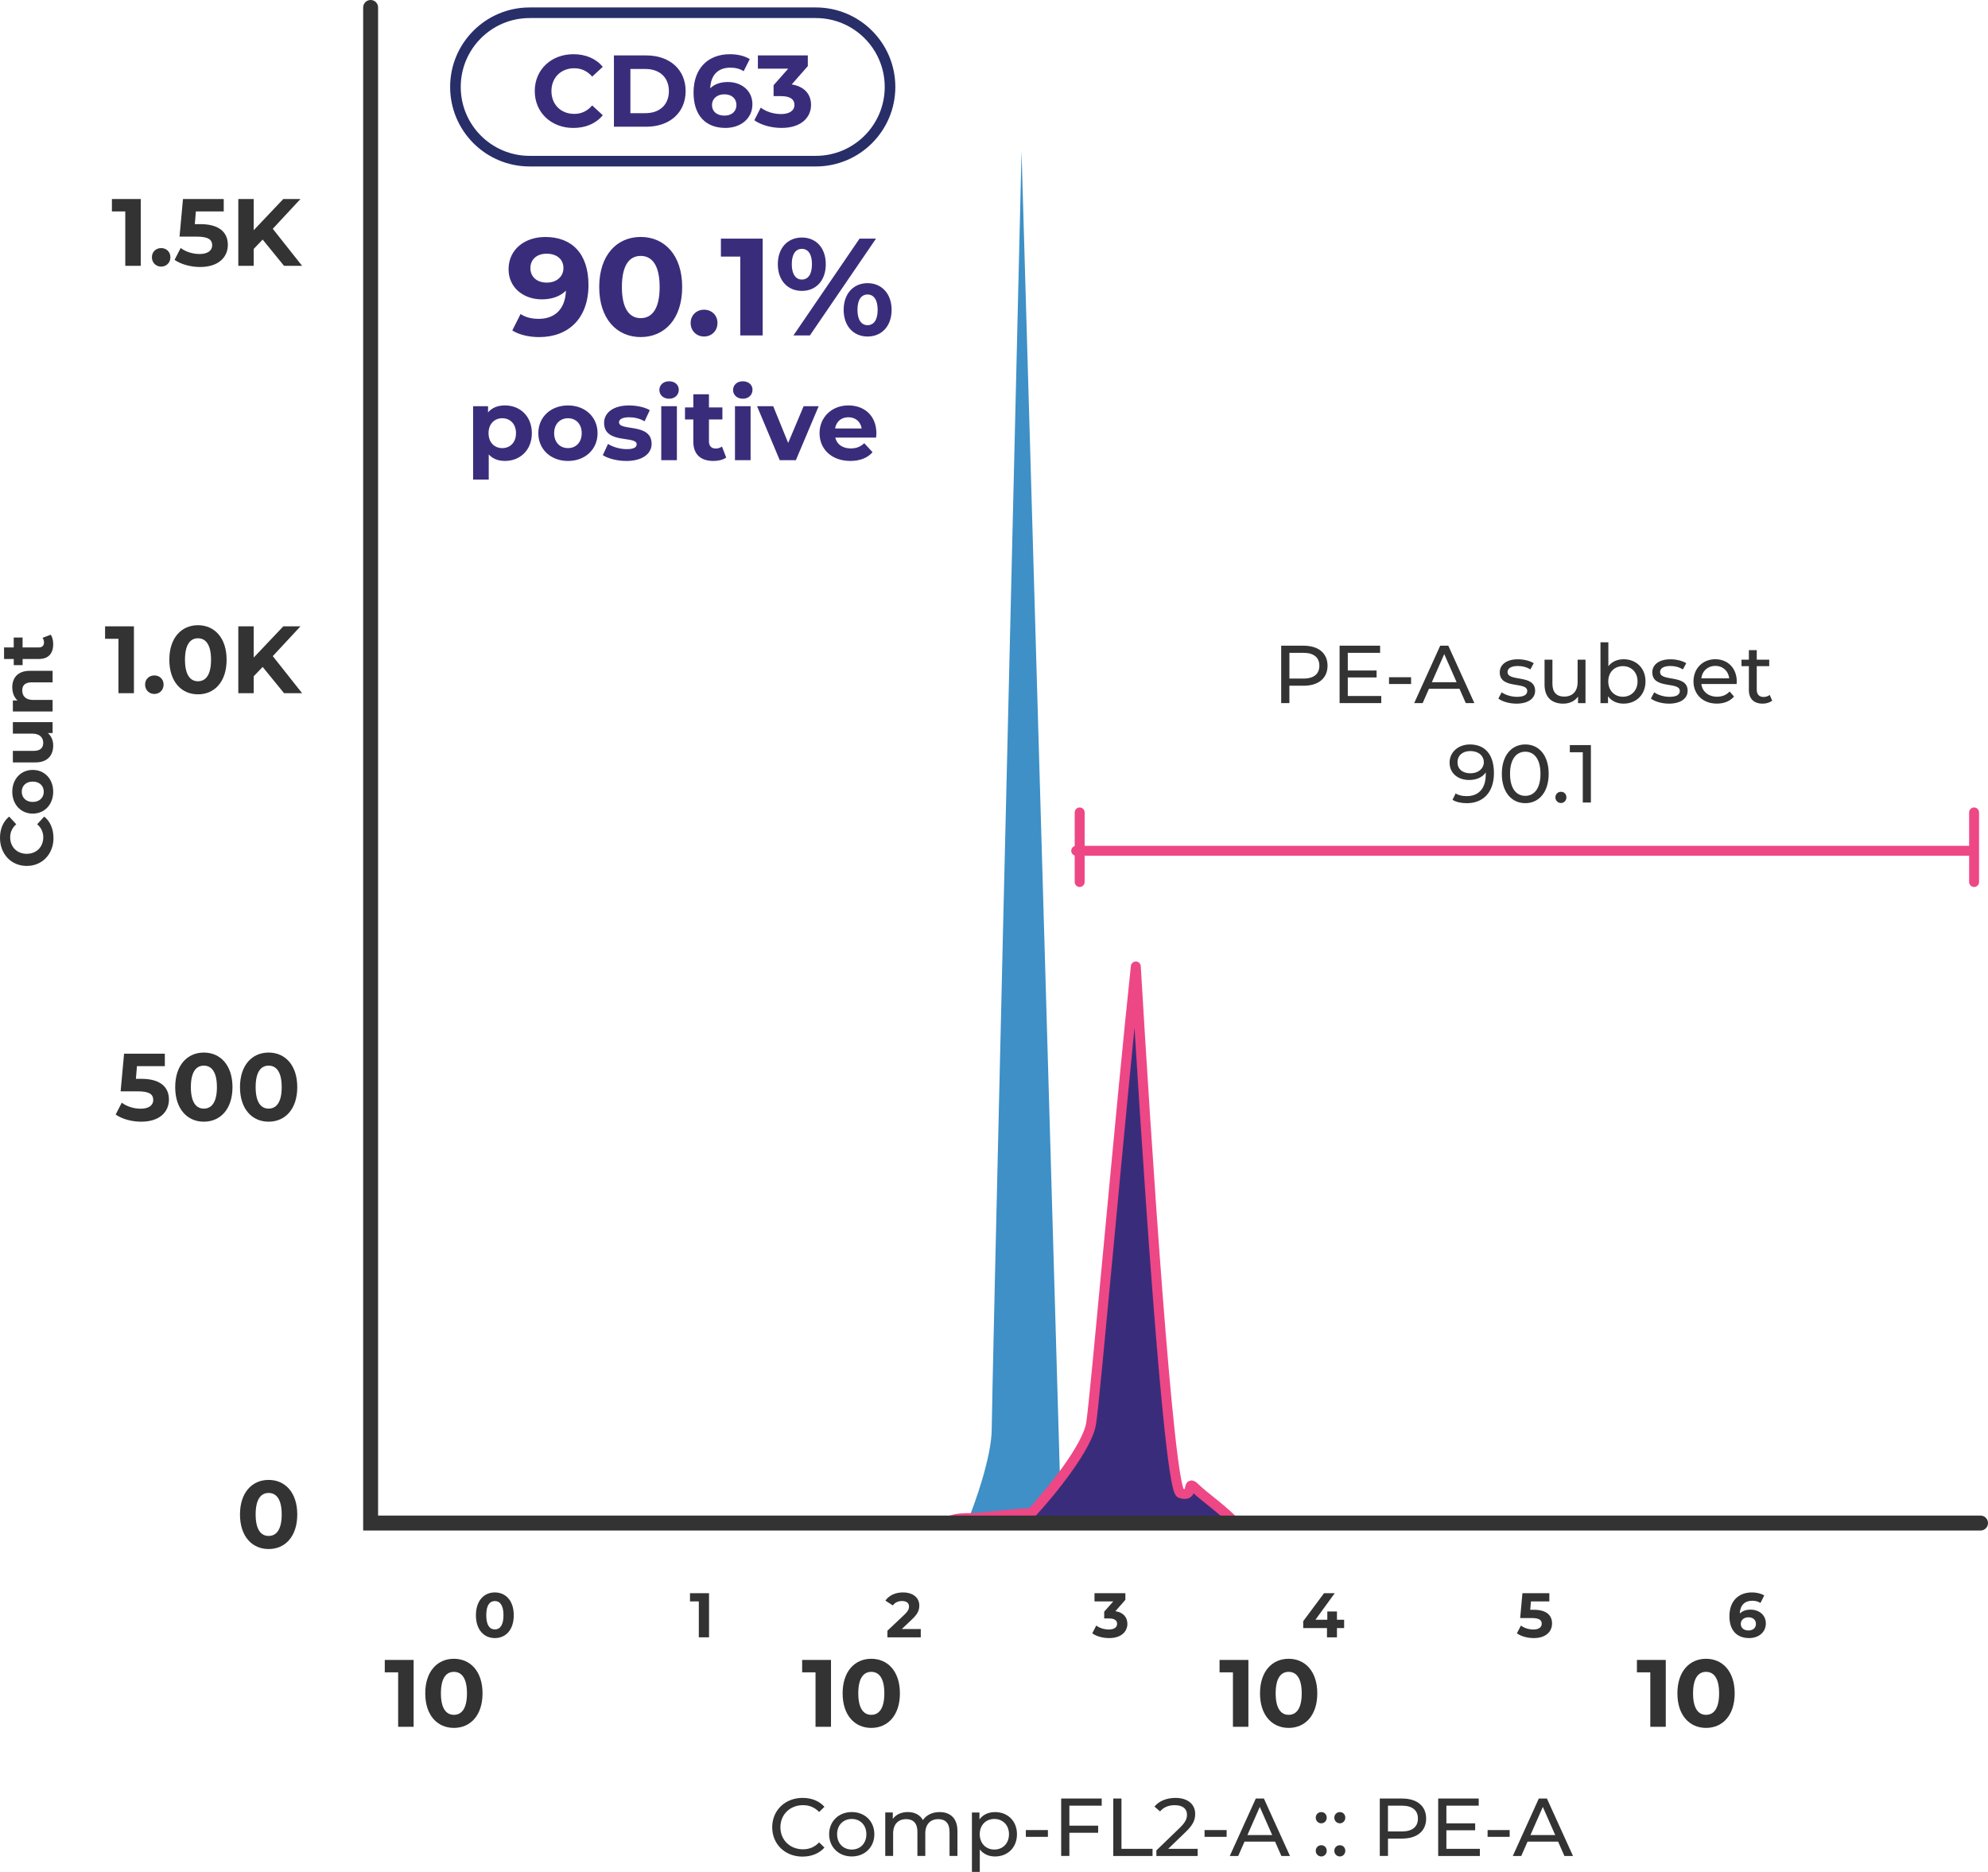 <svg xmlns="http://www.w3.org/2000/svg" id="Layer_1" viewBox="0 0 853.07 803.2"><defs><style>      .st0, .st1 {        stroke: #ee4786;        stroke-linejoin: round;        stroke-width: 4.26px;      }      .st0, .st1, .st2 {        stroke-linecap: round;      }      .st0, .st3 {        fill: #392d7b;      }      .st4 {        fill: #3e90c7;      }      .st1, .st5, .st2 {        fill: none;      }      .st5 {        stroke: #272e68;        stroke-width: 4.55px;      }      .st2 {        stroke: #333;        stroke-width: 6.4px;      }      .st6 {        fill: #333;      }    </style></defs><path class="st4" d="M425.56,613c0,11.94-7.11,31.98-10.66,40.51h40.51l-17.06-588.48c-4.26,177.68-12.79,536.03-12.79,547.97Z"></path><path class="st0" d="M417.03,651.38c-3.41,0-8.53,0-10.66,2.13h123.67c-4.26-4.98-13.65-11.51-17.06-14.93-4.26-4.26,0,4.26-6.4,2.13-5.12-1.71-14.93-153.52-19.19-226.01-6.4,59.7-17.48,185.93-19.19,196.16-1.71,10.23-17.06,29.14-25.59,38.38-5.68,0-22.17,2.13-25.59,2.13Z"></path><path class="st6" d="M165.12,712.26h12.37v28.68h-6.64v-23.35h-5.74v-5.33ZM194.77,741.42c-7.05,0-12.29-5.36-12.29-14.83s5.24-14.83,12.29-14.83,12.29,5.37,12.29,14.83-5.2,14.83-12.29,14.83ZM194.77,735.81c3.32,0,5.61-2.7,5.61-9.22s-2.29-9.22-5.61-9.22-5.57,2.7-5.57,9.22,2.29,9.22,5.57,9.22Z"></path><path class="st6" d="M344.22,712.26h12.37v28.68h-6.64v-23.35h-5.74v-5.33ZM373.87,741.42c-7.05,0-12.29-5.36-12.29-14.83s5.24-14.83,12.29-14.83,12.29,5.37,12.29,14.83-5.2,14.83-12.29,14.83ZM373.87,735.81c3.32,0,5.61-2.7,5.61-9.22s-2.29-9.22-5.61-9.22-5.57,2.7-5.57,9.22,2.29,9.22,5.57,9.22Z"></path><path class="st6" d="M523.33,712.26h12.37v28.68h-6.64v-23.35h-5.74v-5.33ZM552.97,741.42c-7.05,0-12.29-5.36-12.29-14.83s5.24-14.83,12.29-14.83,12.29,5.37,12.29,14.83-5.2,14.83-12.29,14.83ZM552.97,735.81c3.32,0,5.61-2.7,5.61-9.22s-2.29-9.22-5.61-9.22-5.57,2.7-5.57,9.22,2.29,9.22,5.57,9.22Z"></path><path class="st6" d="M702.43,712.26h12.37v28.68h-6.64v-23.35h-5.74v-5.33ZM732.08,741.42c-7.05,0-12.29-5.36-12.29-14.83s5.24-14.83,12.29-14.83,12.29,5.37,12.29,14.83-5.2,14.83-12.29,14.83ZM732.08,735.81c3.32,0,5.61-2.7,5.61-9.22s-2.29-9.22-5.61-9.22-5.57,2.7-5.57,9.22,2.29,9.22,5.57,9.22Z"></path><path class="st6" d="M48.02,85.39h12.38v28.68h-6.64v-23.35h-5.74v-5.33ZM69.15,114.4c-2.21,0-3.97-1.68-3.97-4.02s1.76-3.93,3.97-3.93,3.97,1.56,3.97,3.93-1.77,4.02-3.97,4.02ZM85.93,96.17c8.48,0,11.84,3.81,11.84,8.89s-3.73,9.5-11.92,9.5c-3.97,0-8.15-1.1-10.94-3.07l2.62-5.08c2.17,1.64,5.16,2.58,8.15,2.58,3.32,0,5.37-1.39,5.37-3.73s-1.48-3.73-6.68-3.73h-7.33l1.48-16.14h17.49v5.33h-11.96l-.45,5.45h2.34ZM121.89,114.07l-9.18-11.27-3.85,4.02v7.25h-6.6v-28.68h6.6v13.4l12.7-13.4h7.37l-11.88,12.78,12.58,15.89h-7.74Z"></path><path class="st6" d="M45.1,268.76h12.37v28.68h-6.64v-23.35h-5.74v-5.33ZM66.23,297.77c-2.21,0-3.97-1.68-3.97-4.02s1.76-3.93,3.97-3.93,3.97,1.56,3.97,3.93-1.76,4.02-3.97,4.02ZM84.95,297.93c-7.04,0-12.29-5.36-12.29-14.83s5.25-14.83,12.29-14.83,12.29,5.37,12.29,14.83-5.2,14.83-12.29,14.83ZM84.95,292.32c3.32,0,5.61-2.7,5.61-9.22s-2.29-9.22-5.61-9.22-5.57,2.7-5.57,9.22,2.29,9.22,5.57,9.22ZM121.89,297.44l-9.18-11.27-3.85,4.02v7.25h-6.6v-28.68h6.6v13.4l12.7-13.4h7.37l-11.88,12.78,12.58,15.89h-7.74Z"></path><path class="st6" d="M60.65,462.91c8.48,0,11.84,3.81,11.84,8.89s-3.73,9.5-11.92,9.5c-3.97,0-8.15-1.1-10.94-3.07l2.62-5.08c2.17,1.64,5.16,2.58,8.15,2.58,3.32,0,5.36-1.39,5.36-3.73s-1.47-3.73-6.67-3.73h-7.33l1.48-16.14h17.49v5.33h-11.96l-.45,5.45h2.34ZM87.47,481.3c-7.04,0-12.29-5.36-12.29-14.83s5.25-14.83,12.29-14.83,12.29,5.37,12.29,14.83-5.2,14.83-12.29,14.83ZM87.47,475.69c3.32,0,5.61-2.7,5.61-9.22s-2.29-9.22-5.61-9.22-5.57,2.7-5.57,9.22,2.29,9.22,5.57,9.22ZM115.27,481.3c-7.05,0-12.29-5.36-12.29-14.83s5.24-14.83,12.29-14.83,12.29,5.37,12.29,14.83-5.21,14.83-12.29,14.83ZM115.27,475.69c3.32,0,5.61-2.7,5.61-9.22s-2.29-9.22-5.61-9.22-5.57,2.7-5.57,9.22,2.29,9.22,5.57,9.22Z"></path><path class="st6" d="M115.27,664.67c-7.05,0-12.29-5.36-12.29-14.83s5.24-14.83,12.29-14.83,12.29,5.37,12.29,14.83-5.21,14.83-12.29,14.83ZM115.27,659.05c3.32,0,5.61-2.7,5.61-9.22s-2.29-9.22-5.61-9.22-5.57,2.7-5.57,9.22,2.29,9.22,5.57,9.22Z"></path><path class="st6" d="M22.96,359.54c0,6.88-4.79,12.02-11.48,12.02s-11.48-5.13-11.48-12.05c0-3.84,1.39-7.04,3.93-9.13l3.04,3.3c-1.71,1.49-2.6,3.36-2.6,5.58,0,4.15,2.92,7.1,7.1,7.1s7.1-2.95,7.1-7.1c0-2.22-.89-4.09-2.63-5.58l3.04-3.3c2.57,2.09,3.96,5.3,3.96,9.17ZM22.83,339.72c0,5.42-3.65,9.39-8.78,9.39s-8.78-3.97-8.78-9.39,3.65-9.36,8.78-9.36,8.78,3.94,8.78,9.36ZM18.78,339.72c0-2.47-1.78-4.35-4.73-4.35s-4.72,1.87-4.72,4.35,1.78,4.38,4.72,4.38,4.73-1.9,4.73-4.38ZM5.52,314.81v-4.95h17.06v4.69h-2.03c1.49,1.3,2.28,3.21,2.28,5.3,0,4.28-2.41,7.29-7.67,7.29H5.52v-4.95h8.91c2.85,0,4.12-1.27,4.12-3.46s-1.46-3.93-4.6-3.93H5.52ZM5.26,294.91c0-4.03,2.35-7.07,7.55-7.07h9.77v4.95h-9.01c-2.76,0-4.03,1.27-4.03,3.45,0,2.38,1.46,4.09,4.6,4.09h8.43v4.95H5.52v-4.72h2c-1.46-1.33-2.25-3.33-2.25-5.65ZM18.27,273.68l3.49-1.33c.73,1.01,1.07,2.5,1.07,4.03,0,4.03-2.06,6.38-6.12,6.38h-7.01v2.64h-3.8v-2.64H1.74v-4.95h4.15v-4.25h3.8v4.25h6.95c1.46,0,2.25-.79,2.25-2.12,0-.73-.22-1.46-.63-2Z"></path><path class="st6" d="M212.34,702.88c-4.65,0-8.12-3.54-8.12-9.79s3.46-9.8,8.12-9.8,8.12,3.54,8.12,9.8-3.44,9.79-8.12,9.79ZM212.34,699.17c2.19,0,3.71-1.79,3.71-6.09s-1.51-6.09-3.71-6.09-3.68,1.79-3.68,6.09,1.51,6.09,3.68,6.09Z"></path><path class="st6" d="M296.08,683.62h8.17v18.94h-4.38v-15.42h-3.79v-3.52Z"></path><path class="st6" d="M386.97,698.99h8.14v3.57h-14.31v-2.84l7.3-6.9c1.68-1.59,1.97-2.57,1.97-3.49,0-1.49-1.03-2.35-3.03-2.35-1.62,0-3,.62-3.92,1.89l-3.19-2.06c1.46-2.14,4.12-3.52,7.52-3.52,4.22,0,7.03,2.17,7.03,5.6,0,1.84-.51,3.52-3.16,5.98l-4.35,4.12Z"></path><path class="st6" d="M478.63,691.33c3.41.54,5.14,2.65,5.14,5.44,0,3.19-2.46,6.11-7.85,6.11-2.65,0-5.38-.73-7.22-2.03l1.71-3.35c1.43,1.08,3.44,1.7,5.41,1.7,2.19,0,3.54-.89,3.54-2.43,0-1.43-1.05-2.32-3.54-2.32h-2v-2.9l3.9-4.41h-8.06v-3.52h13.25v2.84l-4.27,4.87Z"></path><path class="st6" d="M576.78,695.01v3.57h-3.08v3.98h-4.28v-3.98h-10.2v-2.95l8.93-12.01h4.6l-8.28,11.39h5.09v-3.54h4.14v3.54h3.08Z"></path><path class="st6" d="M658.18,690.73c5.6,0,7.82,2.52,7.82,5.87s-2.46,6.28-7.87,6.28c-2.63,0-5.39-.73-7.22-2.03l1.73-3.35c1.43,1.08,3.41,1.7,5.38,1.7,2.19,0,3.55-.92,3.55-2.46s-.98-2.46-4.41-2.46h-4.84l.97-10.66h11.55v3.52h-7.9l-.3,3.6h1.54Z"></path><path class="st6" d="M751.22,690.68c3.65,0,6.52,2.33,6.52,5.9,0,3.87-3.17,6.3-7.17,6.3-5.22,0-8.46-3.27-8.46-9.39,0-6.55,3.95-10.2,9.66-10.2,2,0,3.95.46,5.28,1.3l-1.62,3.22c-1.05-.7-2.27-.95-3.54-.95-3.16,0-5.19,1.87-5.33,5.49,1.11-1.11,2.71-1.68,4.68-1.68ZM750.32,699.61c1.87,0,3.17-1.08,3.17-2.81s-1.27-2.84-3.22-2.84-3.28,1.19-3.28,2.84,1.22,2.81,3.33,2.81Z"></path><path class="st5" d="M227.27,5.47h122.81c17.59,0,31.84,14.26,31.84,31.84h0c0,17.58-14.26,31.84-31.84,31.84h-122.81c-17.59,0-31.84-14.26-31.84-31.84h0c0-17.58,14.26-31.84,31.84-31.84Z"></path><path class="st3" d="M246.03,54.9c-9.48,0-16.56-6.6-16.56-15.82s7.08-15.82,16.61-15.82c5.29,0,9.7,1.92,12.58,5.42l-4.55,4.19c-2.05-2.36-4.63-3.58-7.69-3.58-5.72,0-9.79,4.02-9.79,9.79s4.06,9.79,9.79,9.79c3.06,0,5.64-1.22,7.69-3.63l4.55,4.2c-2.88,3.54-7.3,5.46-12.63,5.46ZM263.44,54.37v-30.59h13.9c10,0,16.87,6.03,16.87,15.3s-6.86,15.29-16.87,15.29h-13.9ZM270.51,48.56h6.47c6.07,0,10.05-3.62,10.05-9.48s-3.98-9.48-10.05-9.48h-6.47v18.96ZM312.34,35.19c5.9,0,10.53,3.76,10.53,9.52,0,6.25-5.11,10.18-11.58,10.18-8.43,0-13.68-5.29-13.68-15.16,0-10.58,6.38-16.47,15.6-16.47,3.24,0,6.38.74,8.52,2.1l-2.62,5.2c-1.71-1.13-3.67-1.53-5.73-1.53-5.11,0-8.39,3.01-8.61,8.87,1.79-1.79,4.37-2.71,7.56-2.71ZM310.9,49.61c3.01,0,5.11-1.75,5.11-4.55s-2.05-4.59-5.2-4.59-5.29,1.92-5.29,4.59,1.97,4.55,5.37,4.55ZM339.73,36.23c5.51.87,8.3,4.29,8.3,8.78,0,5.16-3.97,9.88-12.67,9.88-4.28,0-8.69-1.18-11.67-3.28l2.75-5.42c2.32,1.75,5.55,2.75,8.74,2.75,3.54,0,5.72-1.44,5.72-3.93,0-2.32-1.7-3.76-5.72-3.76h-3.23v-4.68l6.29-7.12h-13.02v-5.68h21.42v4.59l-6.9,7.86Z"></path><path class="st3" d="M233.95,101.68c11.51,0,18.57,7.18,18.57,20.59,0,14.36-8.6,22.37-21.18,22.37-4.39,0-8.61-1.01-11.51-2.85l3.56-7.06c2.26,1.54,4.93,2.08,7.77,2.08,6.88,0,11.39-4.09,11.69-12.1-2.43,2.43-6,3.74-10.32,3.74-8.01,0-14.3-5.1-14.3-12.93,0-8.49,6.94-13.83,15.72-13.83ZM234.66,121.26c4.21,0,7.12-2.61,7.12-6.23s-2.67-6.17-7.24-6.17c-4.09,0-6.94,2.38-6.94,6.17s2.79,6.23,7.06,6.23ZM274.93,144.63c-10.2,0-17.8-7.77-17.8-21.48s7.59-21.48,17.8-21.48,17.8,7.77,17.8,21.48-7.54,21.48-17.8,21.48ZM274.93,136.51c4.81,0,8.13-3.91,8.13-13.35s-3.32-13.35-8.13-13.35-8.07,3.91-8.07,13.35,3.32,13.35,8.07,13.35ZM302.11,144.4c-3.2,0-5.75-2.43-5.75-5.81s2.55-5.7,5.75-5.7,5.76,2.26,5.76,5.7-2.55,5.81-5.76,5.81ZM309.35,102.39h17.92v41.53h-9.61v-33.82h-8.31v-7.71ZM344.09,124.82c-6.05,0-10.32-4.45-10.32-11.45s4.27-11.45,10.32-11.45,10.26,4.39,10.26,11.45-4.21,11.45-10.26,11.45ZM340.48,143.92l28.36-41.53h7.06l-28.36,41.53h-7.06ZM344.09,119.95c2.61,0,4.33-2.14,4.33-6.58s-1.72-6.59-4.33-6.59-4.33,2.2-4.33,6.59,1.78,6.58,4.33,6.58ZM372.28,144.4c-5.99,0-10.26-4.45-10.26-11.45s4.27-11.45,10.26-11.45,10.32,4.45,10.32,11.45-4.27,11.45-10.32,11.45ZM372.28,139.53c2.61,0,4.33-2.19,4.33-6.58s-1.72-6.58-4.33-6.58-4.33,2.14-4.33,6.58,1.78,6.58,4.33,6.58Z"></path><path class="st3" d="M216.69,173.96c6.49,0,11.53,4.65,11.53,11.91s-5.03,11.91-11.53,11.91c-2.88,0-5.25-.9-6.97-2.79v10.8h-6.71v-31.49h6.41v2.67c1.68-2.02,4.17-3.01,7.27-3.01ZM215.53,192.28c3.36,0,5.89-2.41,5.89-6.41s-2.54-6.41-5.89-6.41-5.89,2.41-5.89,6.41,2.54,6.41,5.89,6.41ZM243.73,197.79c-7.36,0-12.73-4.95-12.73-11.91s5.38-11.91,12.73-11.91,12.69,4.95,12.69,11.91-5.33,11.91-12.69,11.91ZM243.73,192.28c3.35,0,5.89-2.41,5.89-6.41s-2.54-6.41-5.89-6.41-5.94,2.41-5.94,6.41,2.58,6.41,5.94,6.41ZM268.69,197.79c-3.91,0-7.87-1.07-10.02-2.49l2.23-4.81c2.06,1.33,5.21,2.23,8.04,2.23,3.1,0,4.26-.81,4.26-2.11,0-3.79-13.98.09-13.98-9.16,0-4.38,3.96-7.48,10.71-7.48,3.19,0,6.71.73,8.9,2.02l-2.23,4.78c-2.28-1.29-4.56-1.72-6.67-1.72-3.01,0-4.3.94-4.3,2.15,0,3.96,13.98.13,13.98,9.25,0,4.3-4,7.35-10.93,7.35ZM287.11,171.08c-2.49,0-4.17-1.63-4.17-3.74s1.68-3.74,4.17-3.74,4.17,1.55,4.17,3.62c0,2.23-1.68,3.87-4.17,3.87ZM283.75,197.45v-23.14h6.71v23.14h-6.71ZM309.81,191.6l1.81,4.73c-1.38.99-3.4,1.46-5.46,1.46-5.46,0-8.65-2.79-8.65-8.3v-9.51h-3.57v-5.16h3.57v-5.63h6.71v5.63h5.77v5.16h-5.77v9.42c0,1.98,1.07,3.06,2.88,3.06.99,0,1.98-.3,2.71-.86ZM318.74,171.08c-2.49,0-4.17-1.63-4.17-3.74s1.68-3.74,4.17-3.74,4.17,1.55,4.17,3.62c0,2.23-1.68,3.87-4.17,3.87ZM315.38,197.45v-23.14h6.71v23.14h-6.71ZM344.84,174.31h6.45l-9.77,23.14h-6.93l-9.72-23.14h6.93l6.41,15.74,6.63-15.74ZM376.07,185.96c0,.52-.09,1.25-.13,1.8h-17.51c.65,2.88,3.1,4.65,6.63,4.65,2.45,0,4.21-.73,5.8-2.24l3.57,3.87c-2.15,2.45-5.38,3.74-9.55,3.74-8,0-13.2-5.03-13.2-11.91s5.29-11.91,12.35-11.91,12.04,4.56,12.04,12ZM364.07,179.04c-3.06,0-5.25,1.85-5.72,4.81h11.4c-.47-2.93-2.67-4.81-5.68-4.81Z"></path><path class="st2" d="M159.04,3.2v650.32h690.83"></path><path class="st6" d="M559.38,277.06c6.41,0,10.28,3.24,10.28,8.59s-3.87,8.59-10.28,8.59h-6.09v7.46h-3.52v-24.64h9.61ZM559.28,291.18c4.51,0,6.87-2.01,6.87-5.53s-2.36-5.53-6.87-5.53h-5.98v11.05h5.98ZM578.35,298.64h14.36v3.06h-17.88v-24.64h17.39v3.06h-13.87v7.57h12.36v2.99h-12.36v7.96ZM596.04,293.5v-2.92h9.47v2.92h-9.47ZM628.99,301.7l-2.71-6.16h-13.1l-2.71,6.16h-3.63l11.16-24.64h3.48l11.19,24.64h-3.69ZM614.42,292.73h10.63l-5.31-12.07-5.32,12.07ZM650.67,301.92c-3.1,0-6.16-.95-7.71-2.18l1.41-2.68c1.58,1.13,4.12,1.94,6.55,1.94,3.13,0,4.43-.95,4.43-2.53,0-4.19-11.79-.56-11.79-7.99,0-3.34,2.99-5.59,7.78-5.59,2.43,0,5.18.63,6.79,1.69l-1.44,2.67c-1.69-1.09-3.56-1.48-5.39-1.48-2.96,0-4.4,1.09-4.4,2.57,0,4.4,11.83.81,11.83,8.06,0,3.38-3.1,5.53-8.06,5.53ZM676.97,283.05h3.38v18.66h-3.2v-2.81c-1.37,1.94-3.7,3.03-6.34,3.03-4.82,0-8.03-2.64-8.03-8.13v-10.74h3.38v10.35c0,3.66,1.83,5.49,5.04,5.49,3.52,0,5.77-2.18,5.77-6.2v-9.65ZM696.67,282.87c5.45,0,9.43,3.8,9.43,9.51s-3.98,9.54-9.43,9.54c-2.75,0-5.14-1.06-6.65-3.17v2.96h-3.24v-26.12h3.38v10.28c1.55-2,3.87-2.99,6.51-2.99ZM696.39,298.96c3.59,0,6.3-2.61,6.3-6.58s-2.71-6.55-6.3-6.55-6.27,2.57-6.27,6.55,2.71,6.58,6.27,6.58ZM716.13,301.92c-3.1,0-6.16-.95-7.71-2.18l1.41-2.68c1.59,1.13,4.12,1.94,6.55,1.94,3.13,0,4.44-.95,4.44-2.53,0-4.19-11.8-.56-11.8-7.99,0-3.34,2.99-5.59,7.78-5.59,2.43,0,5.17.63,6.79,1.69l-1.45,2.67c-1.69-1.09-3.55-1.48-5.39-1.48-2.96,0-4.4,1.09-4.4,2.57,0,4.4,11.83.81,11.83,8.06,0,3.38-3.1,5.53-8.06,5.53ZM745.27,292.48c0,.28-.03.7-.07,1.02h-15.14c.42,3.27,3.06,5.45,6.76,5.45,2.18,0,4.01-.74,5.39-2.25l1.87,2.18c-1.69,1.97-4.26,3.03-7.36,3.03-6.02,0-10.03-3.98-10.03-9.54s3.98-9.51,9.36-9.51,9.22,3.87,9.22,9.61ZM736.05,285.72c-3.24,0-5.63,2.18-5.99,5.35h11.97c-.35-3.13-2.71-5.35-5.98-5.35ZM759.4,298.19l1.06,2.43c-1.02.88-2.57,1.3-4.09,1.3-3.77,0-5.91-2.08-5.91-5.85v-10.24h-3.17v-2.78h3.17v-4.08h3.38v4.08h5.35v2.78h-5.35v10.1c0,2.01,1.05,3.13,2.92,3.13.99,0,1.94-.32,2.64-.88ZM630.71,319.43c6.62,0,10.35,4.43,10.35,12.29,0,8.41-4.75,12.92-11.65,12.92-2.32,0-4.54-.46-6.12-1.44l1.34-2.75c1.3.84,2.96,1.16,4.75,1.16,5,0,8.17-3.13,8.17-9.29v-.88c-1.44,2.14-4.05,3.24-7.11,3.24-4.9,0-8.41-2.92-8.41-7.46s3.8-7.78,8.7-7.78ZM631.03,331.81c3.38,0,5.7-2.08,5.7-4.78,0-2.54-2.04-4.75-5.88-4.75-3.2,0-5.42,1.87-5.42,4.79s2.14,4.75,5.59,4.75ZM654.52,344.63c-5.77,0-10.07-4.58-10.07-12.6s4.29-12.6,10.07-12.6,10.03,4.58,10.03,12.6-4.29,12.6-10.03,12.6ZM654.52,341.49c3.83,0,6.51-3.17,6.51-9.47s-2.68-9.47-6.51-9.47-6.55,3.17-6.55,9.47,2.68,9.47,6.55,9.47ZM669.84,344.56c-1.3,0-2.4-1.02-2.4-2.43s1.09-2.39,2.4-2.39,2.32.99,2.32,2.39-1.05,2.43-2.32,2.43ZM673.63,319.71h9.04v24.64h-3.48v-21.58h-5.56v-3.06Z"></path><line class="st1" x1="463.3" y1="348.61" x2="463.3" y2="378.46"></line><line class="st1" x1="845.6" y1="365.05" x2="461.81" y2="365.05"></line><line class="st1" x1="847.1" y1="348.61" x2="847.1" y2="378.46"></line><path class="st6" d="M344.38,796.65c-7.46,0-13.02-5.31-13.02-12.6s5.56-12.6,13.06-12.6c3.8,0,7.11,1.3,9.36,3.83l-2.29,2.22c-1.9-2.01-4.23-2.93-6.93-2.93-5.56,0-9.68,4.01-9.68,9.47s4.12,9.47,9.68,9.47c2.71,0,5.03-.95,6.93-2.96l2.29,2.22c-2.25,2.53-5.56,3.87-9.4,3.87ZM365.51,796.58c-5.6,0-9.72-3.98-9.72-9.54s4.12-9.51,9.72-9.51,9.68,3.94,9.68,9.51-4.09,9.54-9.68,9.54ZM365.51,793.62c3.59,0,6.26-2.61,6.26-6.58s-2.67-6.55-6.26-6.55-6.3,2.57-6.3,6.55,2.71,6.58,6.3,6.58ZM403.2,777.54c4.54,0,7.64,2.61,7.64,8.09v10.74h-3.38v-10.35c0-3.66-1.76-5.45-4.82-5.45-3.38,0-5.59,2.14-5.59,6.19v9.61h-3.38v-10.35c0-3.66-1.76-5.45-4.82-5.45-3.38,0-5.6,2.14-5.6,6.19v9.61h-3.38v-18.66h3.24v2.78c1.34-1.9,3.62-2.96,6.44-2.96s5.25,1.13,6.48,3.45c1.41-2.12,4.01-3.45,7.18-3.45ZM426.95,777.54c5.46,0,9.44,3.8,9.44,9.51s-3.98,9.54-9.44,9.54c-2.64,0-4.96-1.02-6.51-3.03v9.64h-3.38v-25.48h3.24v2.96c1.51-2.08,3.91-3.13,6.65-3.13ZM426.67,793.62c3.59,0,6.3-2.61,6.3-6.58s-2.71-6.55-6.3-6.55-6.26,2.61-6.26,6.55,2.71,6.58,6.26,6.58ZM440.2,788.17v-2.92h9.47v2.92h-9.47ZM472.75,774.79h-13.87v8.59h12.35v3.03h-12.35v9.96h-3.52v-24.64h17.39v3.06ZM477.71,796.37v-24.64h3.52v21.58h13.34v3.06h-16.86ZM501.29,793.31h12.64v3.06h-17.71v-2.39l10.03-9.68c2.61-2.54,3.1-4.09,3.1-5.63,0-2.53-1.8-4.09-5.25-4.09-2.64,0-4.78.85-6.3,2.68l-2.4-2.08c1.9-2.36,5.18-3.73,9.01-3.73,5.14,0,8.45,2.64,8.45,6.86,0,2.4-.7,4.54-4.05,7.74l-7.53,7.25ZM516.89,788.17v-2.92h9.47v2.92h-9.47ZM549.85,796.37l-2.71-6.16h-13.1l-2.71,6.16h-3.62l11.16-24.64h3.48l11.19,24.64h-3.7ZM535.28,787.39h10.63l-5.32-12.07-5.31,12.07ZM566.99,782.36c-1.3,0-2.39-1.02-2.39-2.43s1.09-2.39,2.39-2.39,2.32.99,2.32,2.39-1.06,2.43-2.32,2.43ZM566.99,796.58c-1.3,0-2.39-1.02-2.39-2.43s1.09-2.39,2.39-2.39,2.32.99,2.32,2.39-1.06,2.43-2.32,2.43ZM574.96,782.36c-1.3,0-2.39-1.02-2.39-2.43s1.09-2.39,2.39-2.39,2.32.99,2.32,2.39-1.06,2.43-2.32,2.43ZM574.96,796.58c-1.3,0-2.39-1.02-2.39-2.43s1.09-2.39,2.39-2.39,2.32.99,2.32,2.39-1.06,2.43-2.32,2.43ZM601.69,771.73c6.41,0,10.28,3.24,10.28,8.59s-3.87,8.59-10.28,8.59h-6.09v7.46h-3.52v-24.64h9.61ZM601.58,785.85c4.5,0,6.86-2.01,6.86-5.53s-2.36-5.53-6.86-5.53h-5.99v11.05h5.99ZM620.66,793.31h14.36v3.06h-17.88v-24.64h17.39v3.06h-13.87v7.57h12.35v2.99h-12.35v7.96ZM638.34,788.17v-2.92h9.47v2.92h-9.47ZM671.3,796.37l-2.71-6.16h-13.1l-2.71,6.16h-3.62l11.16-24.64h3.48l11.19,24.64h-3.7ZM656.73,787.39h10.63l-5.32-12.07-5.31,12.07Z"></path></svg>